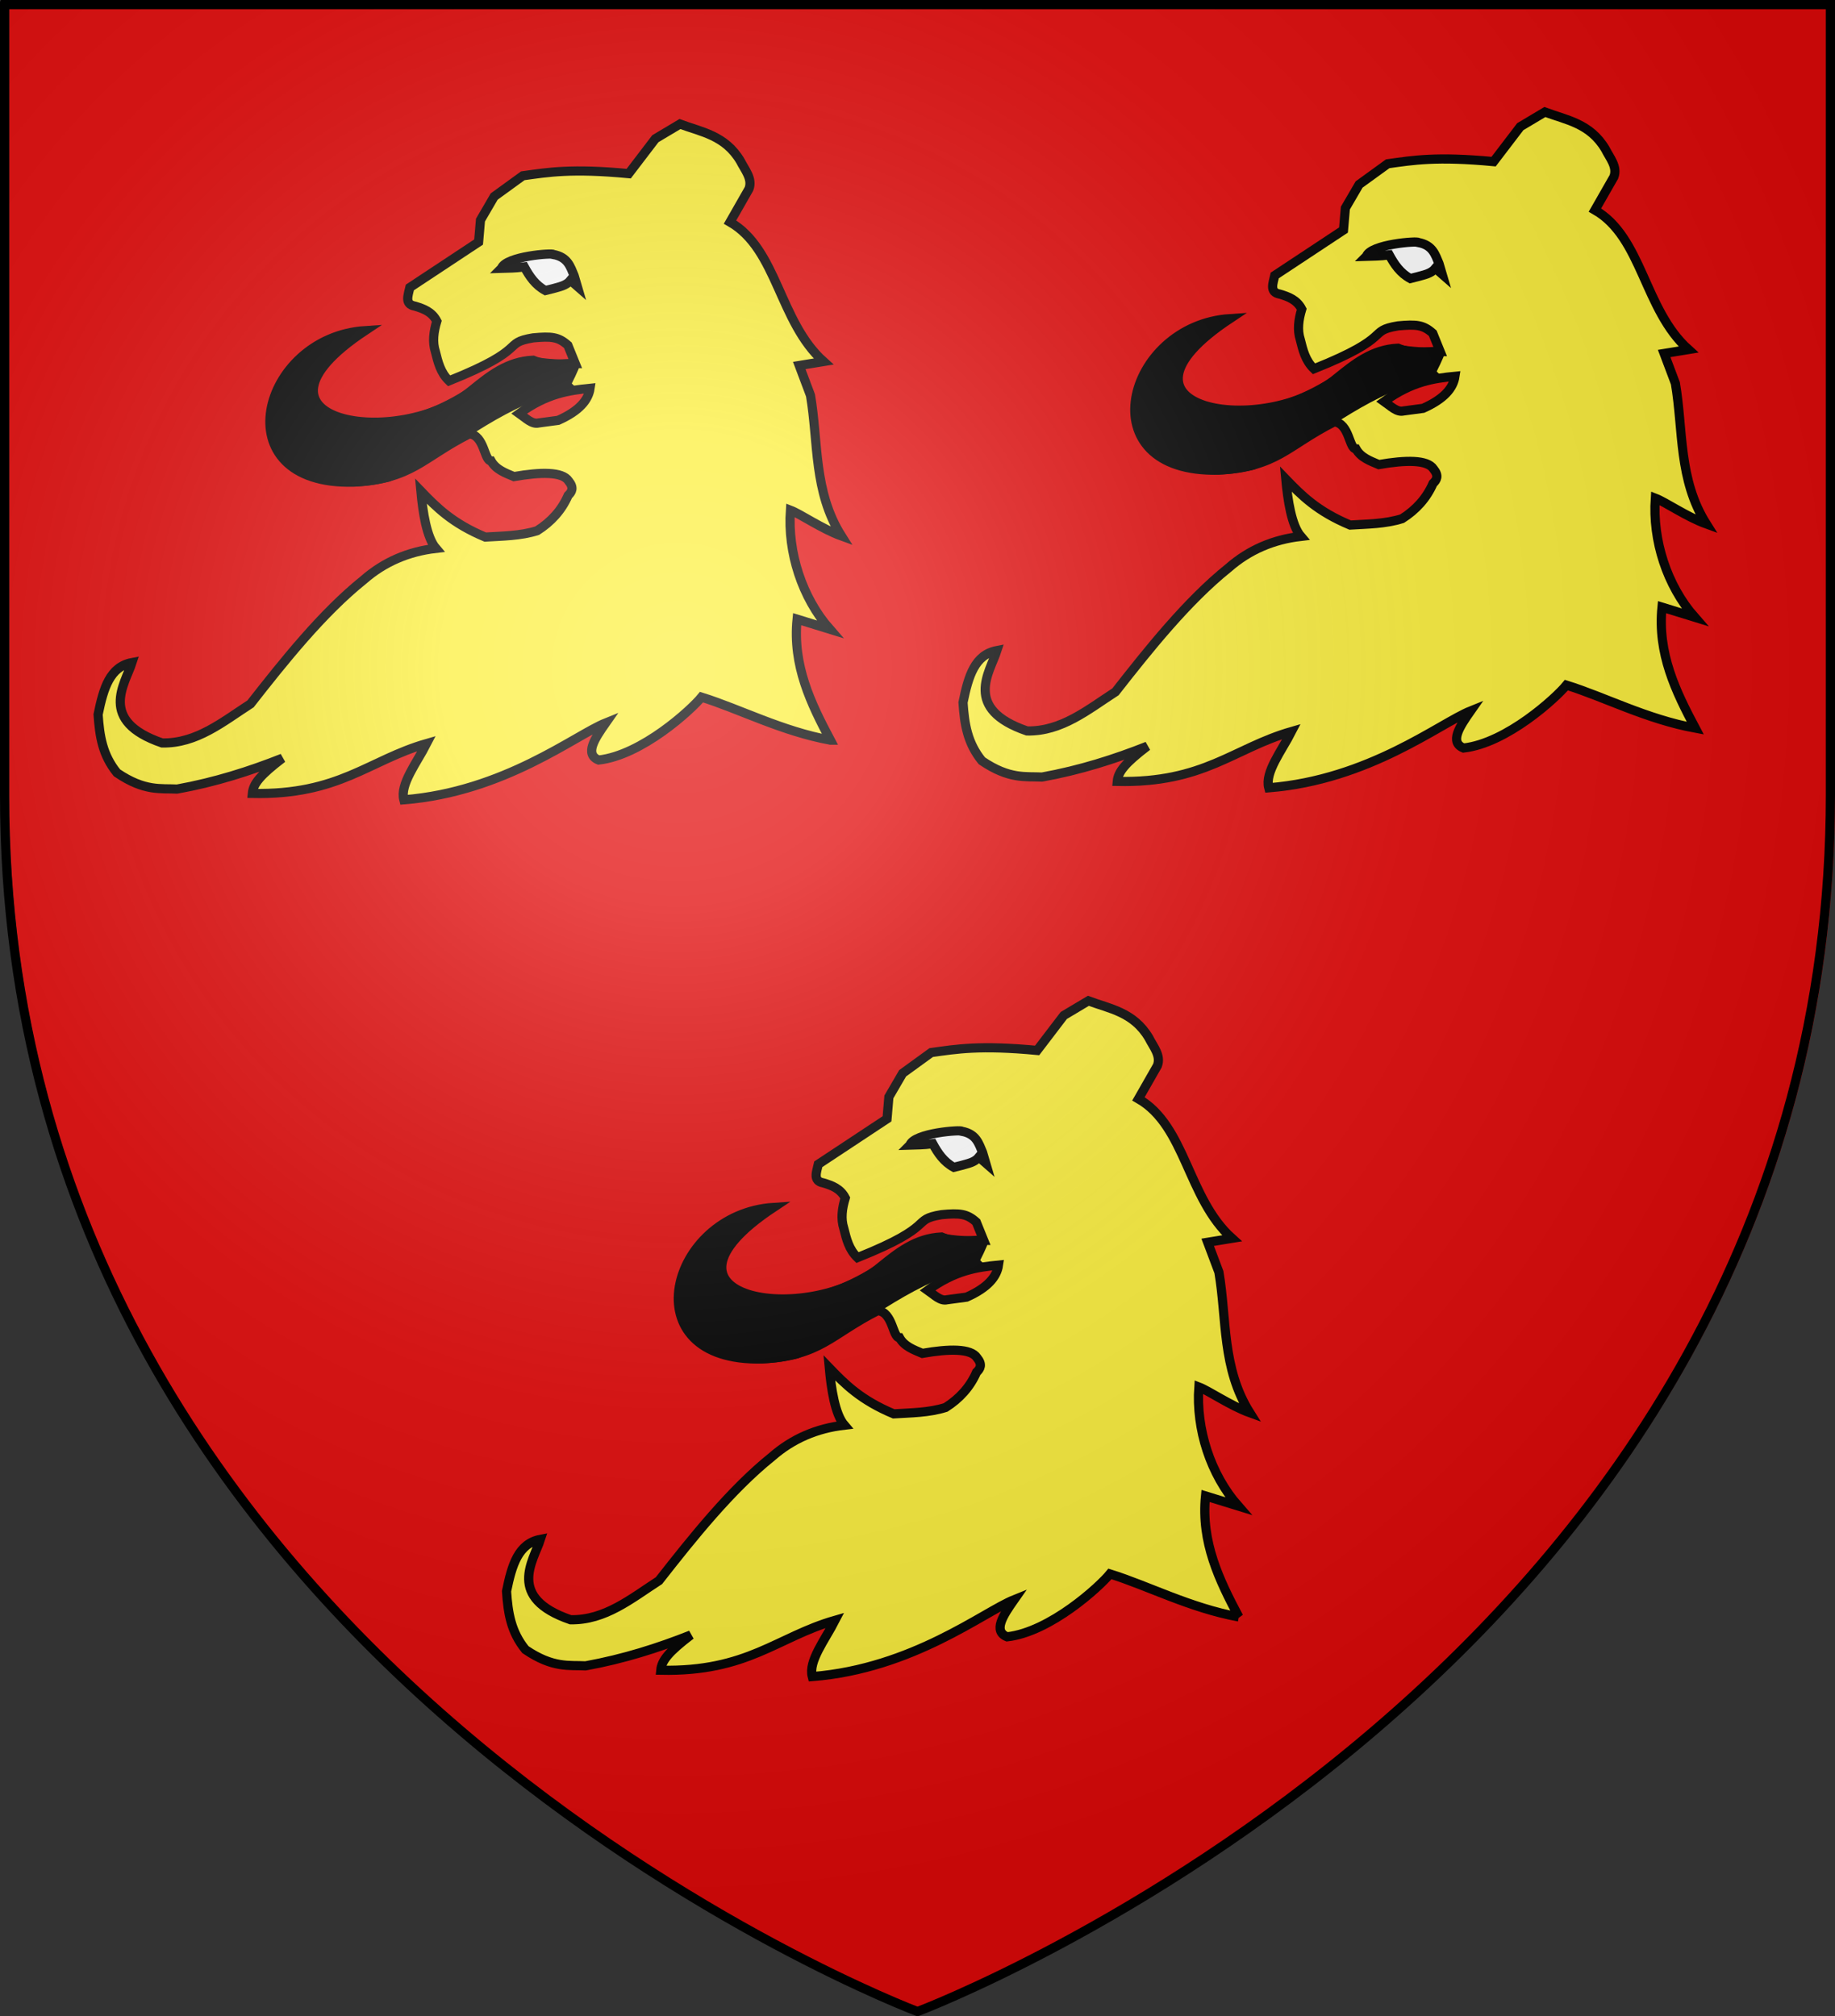 <?xml version="1.0" encoding="UTF-8" standalone="no"?>
<!-- Created with Inkscape (http://www.inkscape.org/) -->

<svg
   xmlns:dc="http://purl.org/dc/elements/1.1/"
   xmlns:cc="http://creativecommons.org/ns#"
   xmlns:rdf="http://www.w3.org/1999/02/22-rdf-syntax-ns#"
   xmlns:svg="http://www.w3.org/2000/svg"
   xmlns="http://www.w3.org/2000/svg"
   xmlns:xlink="http://www.w3.org/1999/xlink"
   xmlns:sodipodi="http://sodipodi.sourceforge.net/DTD/sodipodi-0.dtd"
   xmlns:inkscape="http://www.inkscape.org/namespaces/inkscape"
   width="600"
   height="659.324"
   id="svg3983"
   version="1.1"
   inkscape:version="0.47 r22583"
   sodipodi:docname="Nouveau document 5">
  <rect width="100%" height="100%" fill="#333333" stroke="none"/>
  <defs
     id="defs3985">
    <inkscape:perspective
       sodipodi:type="inkscape:persp3d"
       inkscape:vp_x="0 : 526.18109 : 1"
       inkscape:vp_y="0 : 1000 : 0"
       inkscape:vp_z="744.09448 : 526.18109 : 1"
       inkscape:persp3d-origin="372.04724 : 350.78739 : 1"
       id="perspective3991" />
    <inkscape:perspective
       id="perspective3954"
       inkscape:persp3d-origin="0.5 : 0.33333333 : 1"
       inkscape:vp_z="1 : 0.5 : 1"
       inkscape:vp_y="0 : 1000 : 0"
       inkscape:vp_x="0 : 0.5 : 1"
       sodipodi:type="inkscape:persp3d" />
    <radialGradient
       inkscape:collect="always"
       xlink:href="#linearGradient2893-4"
       id="radialGradient3879"
       gradientUnits="userSpaceOnUse"
       gradientTransform="matrix(1.353,0,0,1.349,-727.609,72.65)"
       cx="221.445"
       cy="226.331"
       fx="221.445"
       fy="226.331"
       r="300" />
    <linearGradient
       id="linearGradient2893-4">
      <stop
         style="stop-color:white;stop-opacity:0.314;"
         offset="0"
         id="stop2895-0" />
      <stop
         id="stop2897-9"
         offset="0.19"
         style="stop-color:white;stop-opacity:0.251;" />
      <stop
         style="stop-color:#6b6b6b;stop-opacity:0.125;"
         offset="0.6"
         id="stop2901-4" />
      <stop
         style="stop-color:black;stop-opacity:0.125;"
         offset="1"
         id="stop2899-8" />
    </linearGradient>
  </defs>
  <sodipodi:namedview
     id="base"
     pagecolor="#ffffff"
     bordercolor="#666666"
     borderopacity="1.0"
     inkscape:pageopacity="0.0"
     inkscape:pageshadow="2"
     inkscape:zoom="0.85175781"
     inkscape:cx="653.86938"
     inkscape:cy="334.53223"
     inkscape:document-units="px"
     inkscape:current-layer="layer1"
     showgrid="false"
     inkscape:window-width="1440"
     inkscape:window-height="850"
     inkscape:window-x="-8"
     inkscape:window-y="-8"
     inkscape:window-maximized="1" />
  <g
     inkscape:label="Calque 1"
     inkscape:groupmode="layer"
     id="layer1"
     transform="translate(659.217,133.137)">
    <g
       style="display:inline"
       id="g3859"
       transform="translate(-9.643,-292.616)">
      <path
         id="path3694"
         style="fill:#e20909;fill-opacity:1;fill-rule:evenodd;stroke:none;display:inline"
         d="m -348.086,817.576 c 0,0 298.5,-112.32 298.5,-397.772 0,-285.452 0,-258.552 0,-258.552 l -597,0 0,258.552 c 0,285.452 298.5,397.772 298.5,397.772 z"
         sodipodi:nodetypes="cccccc" />
      <g
         id="g3708"
         transform="matrix(0.991,-0.133,0.133,0.991,-783.3,187.473)"
         style="fill:#e20909;fill-opacity:1;stroke:#000000;stroke-opacity:1;display:inline">
        <path
           sodipodi:nodetypes="cccccccccccccccccccccccccccccccccccccccccccccccccccccc"
           id="path3712"
           d="m 373.208,266.088 c -4.724,-12.768 -9.044,-25.844 -5.523,-40.673 l 10.168,4.693 c -7.629,-11.458 -10.392,-26.766 -7.593,-40.31 3.12,1.69 9.389,7.444 15.414,10.587 -7.146,-15.643 -3.371,-31.287 -3.911,-46.93 l -2.347,-10.168 8.051,-0.229 C 374.797,128.162 377.387,104.676 363.221,93.781 l 7.593,-9.939 c 1.658,-3.129 -0.479,-6.257 -1.564,-9.386 -3.83,-9.027 -11.41,-11.107 -17.99,-14.632 l -8.604,3.682 -10.168,10.168 c -18.361,-4.256 -26.064,-3.945 -34.416,-3.911 l -10.168,5.475 -5.475,7.04 -1.564,7.04 -24.247,11.733 c -0.909,2.476 -2.545,5.194 0.782,6.257 2.708,1.218 5.314,2.572 6.486,5.838 -1.489,3.268 -2.381,6.537 -1.793,9.805 0.39,3.524 0.74,7.057 3.162,10.073 27.731,-6.989 18.516,-9.924 29.102,-10.269 6.05,0.25 8.251,0.767 10.95,3.911 l 1.598,6.224 c -4.509,-0.691 -9.017,-0.217 -13.526,-2.9 -8.383,-0.721 -14.777,3.181 -21.119,7.04 -26.5,16.586 -80.439,-0.377 -32.035,-23.937 -34.154,-2.311 -53.091,44.004 -10.289,48.629 19.314,1.432 23.005,-4.859 39.6,-10.646 4.858,1.224 3.592,9.416 5.852,9.73 1.17,3.03 4.078,4.519 6.716,6.081 8.877,-0.35 15.953,0.477 17.532,3.777 1.523,2.456 0.613,3.696 -0.782,4.693 -2.723,4.485 -6.616,7.8 -11.551,10.073 -5.704,0.991 -11.409,0.223 -17.113,-0.182 -10.106,-5.904 -14.527,-11.809 -18.867,-17.713 -0.283,6.846 -0.185,15.246 2.394,19.23 -9.005,-0.165 -17.318,2.09 -24.848,7.087 -14.768,8.907 -29.324,22.867 -42.008,35.245 -9.753,4.598 -19.205,10.554 -30.362,8.833 -19.921,-9.975 -9.457,-20.693 -6.257,-27.376 -7.318,0.402 -10.319,6.92 -13.249,15.367 -0.472,7.148 -0.329,13.319 3.587,19.736 8.145,7.289 13.536,6.885 18.772,7.869 12.648,-0.574 24.296,-2.648 35.474,-5.428 -7.976,4.567 -10.563,7.006 -11.274,10.121 28.11,4.367 39.119,-5.715 58.663,-8.604 -4.071,5.865 -10.493,12.065 -9.844,17.255 32.895,1.793 58.324,-13.495 68.784,-16.149 -4.299,4.66 -8.279,9.24 -3.911,11.733 14.248,0.3 32.228,-12.307 36.075,-15.92 11.912,5.542 24.376,14.479 39.891,19.554 z"
           style="fill:#fcef3c;fill-opacity:1;fill-rule:evenodd;stroke:#000000;stroke-width:3;stroke-linecap:butt;stroke-linejoin:miter;stroke-miterlimit:4;stroke-opacity:1;stroke-dasharray:none" />
        <path
           sodipodi:nodetypes="ccccc"
           id="path3714"
           d="m 310.632,141.581 c -6.87,-0.235 -14.128,-0.279 -24.052,5.084 1.763,1.618 3.633,4.173 5.866,3.911 l 6.453,0 c 7.318,-2.147 10.661,-5.287 11.733,-8.995 z"
           style="fill:#e20909;fill-opacity:1;fill-rule:evenodd;stroke:#000000;stroke-width:3;stroke-linecap:butt;stroke-linejoin:miter;stroke-miterlimit:4;stroke-opacity:1;stroke-dasharray:none" />
        <path
           sodipodi:nodetypes="cscscccc"
           id="path3716"
           d="m 303.072,139.274 c 0,0 4.104,-5.97 3.681,-6.033 -9.821,-1.453 -13.33,-2.908 -13.33,-2.908 -12.588,0.99 -15.052,4.906 -26.9,9.487 -11.322,4.379 -17.803,4.102 -24.529,4.634 -18.575,-1.499 -35.377,-10.675 -7.533,-29.962 -43.703,12.677 -31.79,51.645 6.964,47.096 25.4,-8.058 34.156,-17.595 61.647,-22.314 z"
           style="fill:#000000;fill-opacity:1;fill-rule:evenodd;stroke:#000000;stroke-width:3;stroke-linecap:butt;stroke-linejoin:miter;stroke-miterlimit:4;stroke-opacity:1;stroke-dasharray:none" />
        <path
           sodipodi:nodetypes="ccccccccc"
           id="path3752"
           d="m 287.138,98.816 c 1.912,-3.778 17.561,-2.77 17.422,-2.212 4.61,1.511 4.959,4.727 5.807,7.743 l 0.553,3.595 -1.936,-2.212 c -1.659,1.567 -3.929,1.607 -6.084,1.936 l -2.489,0.277 c -3.053,-2.219 -4.557,-5.324 -5.807,-8.573 -3.275,0.012 -5.151,-0.325 -7.467,-0.553 z"
           style="fill:#ffffff;fill-opacity:1;fill-rule:evenodd;stroke:#000000;stroke-width:3;stroke-linecap:butt;stroke-linejoin:miter;stroke-miterlimit:4;stroke-opacity:1;stroke-dasharray:none" />
      </g>
      <g
         style="fill:#e20909;fill-opacity:1;stroke:#000000;stroke-opacity:1;display:inline"
         transform="matrix(0.991,-0.133,0.133,0.991,-500.498,183.545)"
         id="g3756">
        <path
           style="fill:#fcef3c;fill-opacity:1;fill-rule:evenodd;stroke:#000000;stroke-width:3;stroke-linecap:butt;stroke-linejoin:miter;stroke-miterlimit:4;stroke-opacity:1;stroke-dasharray:none"
           d="m 373.208,266.088 c -4.724,-12.768 -9.044,-25.844 -5.523,-40.673 l 10.168,4.693 c -7.629,-11.458 -10.392,-26.766 -7.593,-40.31 3.12,1.69 9.389,7.444 15.414,10.587 -7.146,-15.643 -3.371,-31.287 -3.911,-46.93 l -2.347,-10.168 8.051,-0.229 C 374.797,128.162 377.387,104.676 363.221,93.781 l 7.593,-9.939 c 1.658,-3.129 -0.479,-6.257 -1.564,-9.386 -3.83,-9.027 -11.41,-11.107 -17.99,-14.632 l -8.604,3.682 -10.168,10.168 c -18.361,-4.256 -26.064,-3.945 -34.416,-3.911 l -10.168,5.475 -5.475,7.04 -1.564,7.04 -24.247,11.733 c -0.909,2.476 -2.545,5.194 0.782,6.257 2.708,1.218 5.314,2.572 6.486,5.838 -1.489,3.268 -2.381,6.537 -1.793,9.805 0.39,3.524 0.74,7.057 3.162,10.073 27.731,-6.989 18.516,-9.924 29.102,-10.269 6.05,0.25 8.251,0.767 10.95,3.911 l 1.598,6.224 c -4.509,-0.691 -9.017,-0.217 -13.526,-2.9 -8.383,-0.721 -14.777,3.181 -21.119,7.04 -26.5,16.586 -80.439,-0.377 -32.035,-23.937 -34.154,-2.311 -53.091,44.004 -10.289,48.629 19.314,1.432 23.005,-4.859 39.6,-10.646 4.858,1.224 3.592,9.416 5.852,9.73 1.17,3.03 4.078,4.519 6.716,6.081 8.877,-0.35 15.953,0.477 17.532,3.777 1.523,2.456 0.613,3.696 -0.782,4.693 -2.723,4.485 -6.616,7.8 -11.551,10.073 -5.704,0.991 -11.409,0.223 -17.113,-0.182 -10.106,-5.904 -14.527,-11.809 -18.867,-17.713 -0.283,6.846 -0.185,15.246 2.394,19.23 -9.005,-0.165 -17.318,2.09 -24.848,7.087 -14.768,8.907 -29.324,22.867 -42.008,35.245 -9.753,4.598 -19.205,10.554 -30.362,8.833 -19.921,-9.975 -9.457,-20.693 -6.257,-27.376 -7.318,0.402 -10.319,6.92 -13.249,15.367 -0.472,7.148 -0.329,13.319 3.587,19.736 8.145,7.289 13.536,6.885 18.772,7.869 12.648,-0.574 24.296,-2.648 35.474,-5.428 -7.976,4.567 -10.563,7.006 -11.274,10.121 28.11,4.367 39.119,-5.715 58.663,-8.604 -4.071,5.865 -10.493,12.065 -9.844,17.255 32.895,1.793 58.324,-13.495 68.784,-16.149 -4.299,4.66 -8.279,9.24 -3.911,11.733 14.248,0.3 32.228,-12.307 36.075,-15.92 11.912,5.542 24.376,14.479 39.891,19.554 z"
           id="path3758"
           sodipodi:nodetypes="cccccccccccccccccccccccccccccccccccccccccccccccccccccc" />
        <path
           style="fill:#e20909;fill-opacity:1;fill-rule:evenodd;stroke:#000000;stroke-width:3;stroke-linecap:butt;stroke-linejoin:miter;stroke-miterlimit:4;stroke-opacity:1;stroke-dasharray:none"
           d="m 310.632,141.581 c -6.87,-0.235 -14.128,-0.279 -24.052,5.084 1.763,1.618 3.633,4.173 5.866,3.911 l 6.453,0 c 7.318,-2.147 10.661,-5.287 11.733,-8.995 z"
           id="path3760"
           sodipodi:nodetypes="ccccc" />
        <path
           style="fill:#000000;fill-opacity:1;fill-rule:evenodd;stroke:#000000;stroke-width:3;stroke-linecap:butt;stroke-linejoin:miter;stroke-miterlimit:4;stroke-opacity:1;stroke-dasharray:none"
           d="m 303.072,139.274 c 0,0 4.104,-5.97 3.681,-6.033 -9.821,-1.453 -13.33,-2.908 -13.33,-2.908 -12.588,0.99 -15.052,4.906 -26.9,9.487 -11.322,4.379 -17.803,4.102 -24.529,4.634 -18.575,-1.499 -35.377,-10.675 -7.533,-29.962 -43.703,12.677 -31.79,51.645 6.964,47.096 25.4,-8.058 34.156,-17.595 61.647,-22.314 z"
           id="path3762"
           sodipodi:nodetypes="cscscccc" />
        <path
           style="fill:#ffffff;fill-opacity:1;fill-rule:evenodd;stroke:#000000;stroke-width:3;stroke-linecap:butt;stroke-linejoin:miter;stroke-miterlimit:4;stroke-opacity:1;stroke-dasharray:none"
           d="m 287.138,98.816 c 1.912,-3.778 17.561,-2.77 17.422,-2.212 4.61,1.511 4.959,4.727 5.807,7.743 l 0.553,3.595 -1.936,-2.212 c -1.659,1.567 -3.929,1.607 -6.084,1.936 l -2.489,0.277 c -3.053,-2.219 -4.557,-5.324 -5.807,-8.573 -3.275,0.012 -5.151,-0.325 -7.467,-0.553 z"
           id="path3764"
           sodipodi:nodetypes="ccccccccc" />
      </g>
      <g
         style="fill:#e20909;fill-opacity:1;stroke:#000000;stroke-opacity:1;display:inline"
         transform="matrix(0.991,-0.133,0.133,0.991,-649.755,474.202)"
         id="g3766">
        <path
           style="fill:#fcef3c;fill-opacity:1;fill-rule:evenodd;stroke:#000000;stroke-width:3;stroke-linecap:butt;stroke-linejoin:miter;stroke-miterlimit:4;stroke-opacity:1;stroke-dasharray:none"
           d="m 373.208,266.088 c -4.724,-12.768 -9.044,-25.844 -5.523,-40.673 l 10.168,4.693 c -7.629,-11.458 -10.392,-26.766 -7.593,-40.31 3.12,1.69 9.389,7.444 15.414,10.587 -7.146,-15.643 -3.371,-31.287 -3.911,-46.93 l -2.347,-10.168 8.051,-0.229 C 374.797,128.162 377.387,104.676 363.221,93.781 l 7.593,-9.939 c 1.658,-3.129 -0.479,-6.257 -1.564,-9.386 -3.83,-9.027 -11.41,-11.107 -17.99,-14.632 l -8.604,3.682 -10.168,10.168 c -18.361,-4.256 -26.064,-3.945 -34.416,-3.911 l -10.168,5.475 -5.475,7.04 -1.564,7.04 -24.247,11.733 c -0.909,2.476 -2.545,5.194 0.782,6.257 2.708,1.218 5.314,2.572 6.486,5.838 -1.489,3.268 -2.381,6.537 -1.793,9.805 0.39,3.524 0.74,7.057 3.162,10.073 27.731,-6.989 18.516,-9.924 29.102,-10.269 6.05,0.25 8.251,0.767 10.95,3.911 l 1.598,6.224 c -4.509,-0.691 -9.017,-0.217 -13.526,-2.9 -8.383,-0.721 -14.777,3.181 -21.119,7.04 -26.5,16.586 -80.439,-0.377 -32.035,-23.937 -34.154,-2.311 -53.091,44.004 -10.289,48.629 19.314,1.432 23.005,-4.859 39.6,-10.646 4.858,1.224 3.592,9.416 5.852,9.73 1.17,3.03 4.078,4.519 6.716,6.081 8.877,-0.35 15.953,0.477 17.532,3.777 1.523,2.456 0.613,3.696 -0.782,4.693 -2.723,4.485 -6.616,7.8 -11.551,10.073 -5.704,0.991 -11.409,0.223 -17.113,-0.182 -10.106,-5.904 -14.527,-11.809 -18.867,-17.713 -0.283,6.846 -0.185,15.246 2.394,19.23 -9.005,-0.165 -17.318,2.09 -24.848,7.087 -14.768,8.907 -29.324,22.867 -42.008,35.245 -9.753,4.598 -19.205,10.554 -30.362,8.833 -19.921,-9.975 -9.457,-20.693 -6.257,-27.376 -7.318,0.402 -10.319,6.92 -13.249,15.367 -0.472,7.148 -0.329,13.319 3.587,19.736 8.145,7.289 13.536,6.885 18.772,7.869 12.648,-0.574 24.296,-2.648 35.474,-5.428 -7.976,4.567 -10.563,7.006 -11.274,10.121 28.11,4.367 39.119,-5.715 58.663,-8.604 -4.071,5.865 -10.493,12.065 -9.844,17.255 32.895,1.793 58.324,-13.495 68.784,-16.149 -4.299,4.66 -8.279,9.24 -3.911,11.733 14.248,0.3 32.228,-12.307 36.075,-15.92 11.912,5.542 24.376,14.479 39.891,19.554 z"
           id="path3768"
           sodipodi:nodetypes="cccccccccccccccccccccccccccccccccccccccccccccccccccccc" />
        <path
           style="fill:#e20909;fill-opacity:1;fill-rule:evenodd;stroke:#000000;stroke-width:3;stroke-linecap:butt;stroke-linejoin:miter;stroke-miterlimit:4;stroke-opacity:1;stroke-dasharray:none"
           d="m 310.632,141.581 c -6.87,-0.235 -14.128,-0.279 -24.052,5.084 1.763,1.618 3.633,4.173 5.866,3.911 l 6.453,0 c 7.318,-2.147 10.661,-5.287 11.733,-8.995 z"
           id="path3770"
           sodipodi:nodetypes="ccccc" />
        <path
           style="fill:#000000;fill-opacity:1;fill-rule:evenodd;stroke:#000000;stroke-width:3;stroke-linecap:butt;stroke-linejoin:miter;stroke-miterlimit:4;stroke-opacity:1;stroke-dasharray:none"
           d="m 303.072,139.274 c 0,0 4.104,-5.97 3.681,-6.033 -9.821,-1.453 -13.33,-2.908 -13.33,-2.908 -12.588,0.99 -15.052,4.906 -26.9,9.487 -11.322,4.379 -17.803,4.102 -24.529,4.634 -18.575,-1.499 -35.377,-10.675 -7.533,-29.962 -43.703,12.677 -31.79,51.645 6.964,47.096 25.4,-8.058 34.156,-17.595 61.647,-22.314 z"
           id="path3772"
           sodipodi:nodetypes="cscscccc" />
        <path
           style="fill:#ffffff;fill-opacity:1;fill-rule:evenodd;stroke:#000000;stroke-width:3;stroke-linecap:butt;stroke-linejoin:miter;stroke-miterlimit:4;stroke-opacity:1;stroke-dasharray:none"
           d="m 287.138,98.816 c 1.912,-3.778 17.561,-2.77 17.422,-2.212 4.61,1.511 4.959,4.727 5.807,7.743 l 0.553,3.595 -1.936,-2.212 c -1.659,1.567 -3.929,1.607 -6.084,1.936 l -2.489,0.277 c -3.053,-2.219 -4.557,-5.324 -5.807,-8.573 -3.275,0.012 -5.151,-0.325 -7.467,-0.553 z"
           id="path3774"
           sodipodi:nodetypes="ccccccccc" />
      </g>
      <path
         inkscape:export-ydpi="144"
         inkscape:export-xdpi="144"
         id="path2875-8"
         style="fill:url(#radialGradient3879);fill-opacity:1;fill-rule:evenodd;stroke:none;display:inline"
         d="m -349.98,816.897 c 0,0 298.5,-112.32 298.5,-397.772 0,-285.452 0,-258.552 0,-258.552 l -597,0 0,258.552 c 0,285.451 298.5,397.772 298.5,397.772 z"
         sodipodi:nodetypes="cccccc" />
      <path
         inkscape:export-ydpi="144"
         inkscape:export-xdpi="144"
         id="path1411-1"
         style="fill:none;stroke:#000000;stroke-width:3;stroke-linecap:butt;stroke-linejoin:miter;stroke-miterlimit:4;stroke-opacity:1;stroke-dasharray:none;display:inline"
         d="m -349.574,817.303 c 0,0 -298.5,-112.32 -298.5,-397.772 0,-285.452 0,-258.552 0,-258.552 l 597,0 0,258.552 c 0,285.452 -298.5,397.772 -298.5,397.772 z"
         sodipodi:nodetypes="cccccc" />
    </g>
  </g>
</svg>
